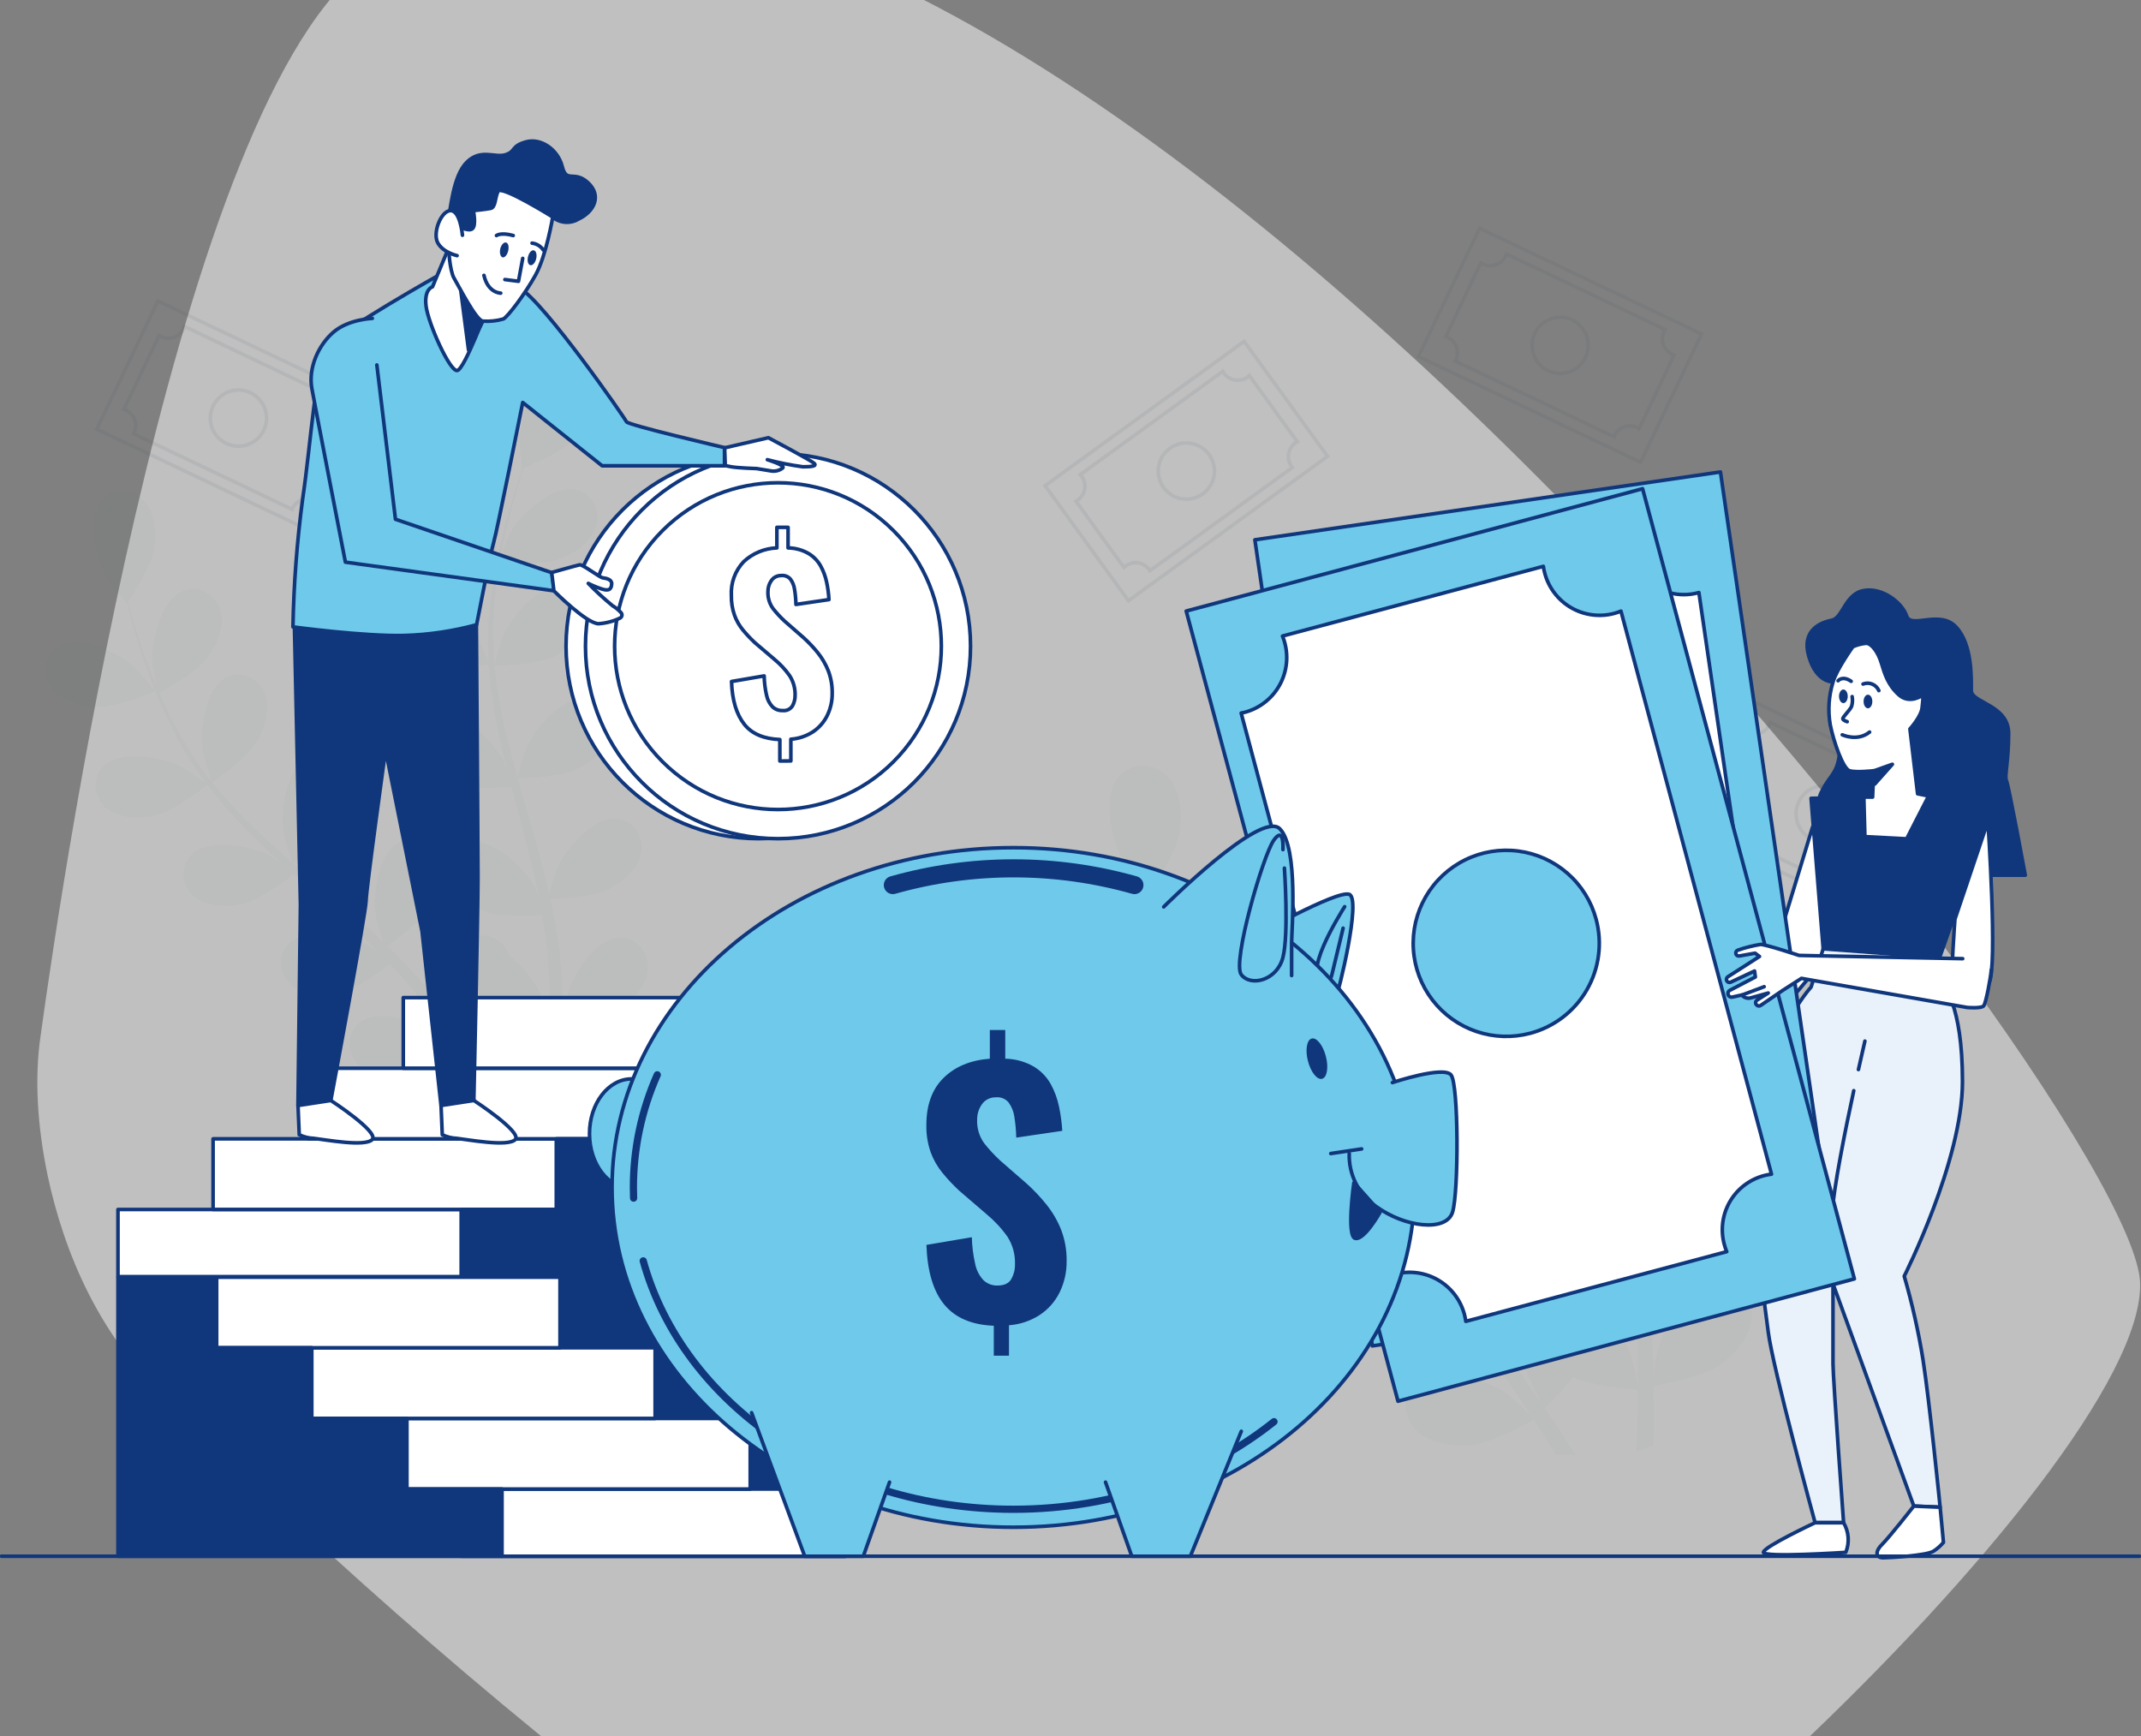 <svg width="592" height="480" viewBox="0 0 592 480" fill="none" xmlns="http://www.w3.org/2000/svg">
<rect x="0" y="0" width="592" height="480" fill="#808080" stroke="none"/>
<g clip-path="url(#clip0_745_23622)">
<path opacity="0.5" d="M13.204 325.166C10.251 311.139 9.557 297.975 11.179 286.73C17.786 238.791 50.717 18.562 104.822 -12.105C265.928 -110.188 590.168 303.119 591.751 354.709C593.333 406.299 413.93 573.899 347.88 585.167C275.439 597.527 105.361 446.605 49.477 389.728C27.193 370.927 17.45 344.995 13.204 325.166Z" fill="white"/>
<g opacity="0.3">
<path opacity="0.3" d="M409.115 63.118L392.231 98.578L453.62 127.806L470.503 92.347L409.115 63.118Z" stroke="#43566A" stroke-miterlimit="10"/>
<path opacity="0.3" d="M416.285 70.759C415.743 71.893 414.773 72.765 413.588 73.184C412.404 73.604 411.101 73.536 409.966 72.996C409.786 72.906 409.622 72.808 409.458 72.71L399.763 93.068C399.948 93.127 400.128 93.198 400.304 93.281C400.866 93.548 401.371 93.923 401.789 94.385C402.206 94.848 402.528 95.388 402.737 95.975C402.946 96.561 403.036 97.184 403.004 97.806C402.972 98.428 402.817 99.037 402.549 99.6C402.508 99.687 402.461 99.772 402.41 99.854L446.273 120.745C446.273 120.654 446.339 120.564 446.38 120.474C446.921 119.339 447.89 118.465 449.075 118.044C450.259 117.623 451.563 117.689 452.699 118.229C452.879 118.319 453.043 118.417 453.207 118.515L462.902 98.157C462.718 98.097 462.537 98.026 462.361 97.944C461.799 97.678 461.294 97.303 460.877 96.842C460.46 96.381 460.137 95.841 459.929 95.255C459.72 94.669 459.629 94.047 459.661 93.426C459.693 92.804 459.848 92.195 460.116 91.633C460.206 91.453 460.304 91.281 460.403 91.117L416.498 70.21C416.438 70.397 416.367 70.58 416.285 70.759V70.759ZM438.414 98.821C437.753 100.209 436.696 101.37 435.376 102.157C434.056 102.944 432.532 103.321 430.997 103.242C429.462 103.163 427.985 102.63 426.753 101.711C425.521 100.792 424.589 99.529 424.075 98.08C423.561 96.632 423.489 95.064 423.866 93.574C424.244 92.084 425.055 90.74 426.197 89.711C427.339 88.682 428.76 88.015 430.281 87.794C431.802 87.573 433.355 87.808 434.742 88.47C436.599 89.358 438.029 90.947 438.715 92.888C439.402 94.828 439.291 96.963 438.405 98.821H438.414Z" stroke="#43566A" stroke-miterlimit="10"/>
</g>
<g opacity="0.3">
<path opacity="0.3" d="M43.652 83.212L26.769 118.672L88.157 147.9L105.04 112.44L43.652 83.212Z" stroke="#43566A" stroke-miterlimit="10"/>
<path opacity="0.3" d="M50.815 90.839C50.272 91.972 49.303 92.845 48.118 93.264C46.933 93.683 45.631 93.616 44.496 93.076C44.319 92.993 44.15 92.898 43.988 92.789L34.268 113.147C34.448 113.213 34.636 113.279 34.817 113.361C35.95 113.903 36.822 114.873 37.242 116.057C37.661 117.242 37.594 118.545 37.054 119.679C37.013 119.767 36.966 119.852 36.915 119.933L80.778 140.824C80.809 140.731 80.848 140.641 80.893 140.554C81.16 139.992 81.535 139.488 81.997 139.072C82.459 138.655 82.998 138.334 83.584 138.126C84.17 137.918 84.792 137.828 85.413 137.861C86.034 137.893 86.642 138.048 87.204 138.316C87.381 138.397 87.551 138.493 87.712 138.603L97.407 118.245C97.223 118.182 97.042 118.108 96.866 118.024C96.304 117.758 95.799 117.383 95.382 116.922C94.965 116.46 94.642 115.921 94.434 115.335C94.225 114.748 94.134 114.127 94.166 113.505C94.198 112.884 94.353 112.275 94.621 111.713C94.711 111.533 94.809 111.361 94.908 111.197L51.003 90.257C50.954 90.455 50.891 90.649 50.815 90.839V90.839ZM72.943 118.942C72.283 120.33 71.226 121.49 69.905 122.277C68.585 123.064 67.061 123.442 65.526 123.363C63.992 123.283 62.515 122.751 61.282 121.832C60.05 120.913 59.118 119.65 58.605 118.201C58.091 116.752 58.018 115.184 58.396 113.694C58.774 112.204 59.585 110.86 60.727 109.831C61.868 108.803 63.29 108.136 64.811 107.915C66.332 107.694 67.884 107.929 69.271 108.591C70.193 109.029 71.018 109.644 71.702 110.402C72.385 111.159 72.912 112.044 73.253 113.005C73.594 113.966 73.742 114.986 73.689 116.004C73.636 117.023 73.382 118.021 72.943 118.942Z" stroke="#43566A" stroke-miterlimit="10"/>
</g>
<g opacity="0.3">
<path opacity="0.3" d="M482.121 192.664L465.238 228.124L526.627 257.352L543.51 221.892L482.121 192.664Z" stroke="#43566A" stroke-miterlimit="10"/>
<path opacity="0.3" d="M489.283 200.308C488.744 201.442 487.776 202.316 486.593 202.737C485.409 203.158 484.107 203.092 482.972 202.553C482.796 202.466 482.627 202.368 482.464 202.258L472.769 222.616C472.953 222.679 473.134 222.753 473.309 222.838C473.872 223.104 474.376 223.478 474.794 223.94C475.211 224.401 475.534 224.94 475.742 225.527C475.951 226.113 476.042 226.735 476.01 227.356C475.978 227.978 475.823 228.587 475.555 229.148C475.555 229.238 475.457 229.32 475.416 229.41L519.279 250.293C519.279 250.203 519.345 250.113 519.386 250.023C519.928 248.889 520.898 248.017 522.083 247.597C523.267 247.178 524.57 247.245 525.705 247.785C525.881 247.868 526.051 247.964 526.213 248.072L535.908 227.714C535.721 227.654 535.538 227.583 535.359 227.501C534.225 226.959 533.353 225.989 532.934 224.804C532.514 223.619 532.582 222.317 533.122 221.182C533.204 221.006 533.3 220.836 533.409 220.674L489.504 199.767C489.441 199.951 489.367 200.132 489.283 200.308V200.308ZM511.411 228.378C510.751 229.766 509.694 230.926 508.374 231.713C507.053 232.5 505.529 232.878 503.995 232.799C502.46 232.719 500.983 232.187 499.751 231.268C498.519 230.349 497.587 229.086 497.073 227.637C496.559 226.188 496.486 224.62 496.864 223.13C497.242 221.64 498.053 220.296 499.195 219.267C500.337 218.239 501.758 217.572 503.279 217.351C504.8 217.13 506.352 217.365 507.74 218.027C509.599 218.913 511.03 220.501 511.718 222.442C512.406 224.383 512.296 226.518 511.411 228.378V228.378Z" stroke="#43566A" stroke-miterlimit="10"/>
</g>
<g opacity="0.3">
<path opacity="0.3" d="M288.976 134.293L312.027 166.091L367.075 126.184L344.024 94.387L288.976 134.293Z" stroke="#43566A" stroke-miterlimit="10"/>
<path opacity="0.3" d="M299.078 131.679C299.445 132.181 299.708 132.752 299.853 133.356C299.999 133.961 300.024 134.589 299.926 135.203C299.829 135.818 299.611 136.407 299.285 136.937C298.96 137.467 298.533 137.928 298.029 138.292C297.869 138.407 297.702 138.511 297.529 138.604L310.765 156.864C310.904 156.725 311.055 156.599 311.216 156.487C311.719 156.121 312.289 155.857 312.894 155.712C313.499 155.566 314.126 155.542 314.741 155.639C315.355 155.736 315.944 155.954 316.474 156.28C317.005 156.605 317.465 157.032 317.83 157.536L317.994 157.782L357.333 129.269L357.145 129.039C356.41 128.021 356.109 126.754 356.307 125.514C356.506 124.275 357.187 123.164 358.202 122.426C358.362 122.311 358.529 122.207 358.702 122.114L345.458 103.854C345.319 103.993 345.168 104.119 345.007 104.231C344.504 104.597 343.934 104.861 343.329 105.006C342.724 105.152 342.097 105.176 341.482 105.079C340.868 104.982 340.279 104.764 339.749 104.438C339.219 104.113 338.758 103.686 338.393 103.182C338.276 103.024 338.172 102.857 338.082 102.682L298.709 131.236C298.843 131.374 298.966 131.522 299.078 131.679V131.679ZM334.32 125.679C335.223 126.923 335.737 128.407 335.796 129.943C335.856 131.479 335.458 132.998 334.654 134.308C333.85 135.618 332.675 136.66 331.279 137.303C329.882 137.945 328.327 138.158 326.809 137.916C325.291 137.674 323.879 136.987 322.751 135.943C321.624 134.898 320.832 133.542 320.475 132.047C320.118 130.552 320.213 128.984 320.748 127.543C321.282 126.102 322.232 124.851 323.477 123.95C325.144 122.745 327.221 122.251 329.252 122.575C331.283 122.899 333.102 124.016 334.312 125.679H334.32Z" stroke="#43566A" stroke-miterlimit="10"/>
</g>
<g opacity="0.15">
<path opacity="0.15" d="M26.988 195.506C32.184 195.678 42.913 191.121 42.929 191.121C42.946 191.121 37.774 184.958 37.397 184.606C33.045 180.582 22.259 175.369 16.473 178.631C12.31 180.975 11.613 186.36 14.261 190.105C16.908 193.851 22.563 195.359 26.988 195.506Z" fill="#43566A"/>
<path opacity="0.15" d="M43.216 225.388C48.076 224.232 56.624 217.577 57.304 217.044C61.088 221.941 65.195 226.579 69.598 230.928C72.155 233.477 74.802 235.968 77.499 238.427C76.097 237.485 74.843 236.657 74.655 236.558C69.393 233.829 57.616 231.641 52.903 236.321C49.502 239.681 50.248 245.057 53.797 247.975C57.346 250.893 63.189 250.852 67.492 249.819C71.794 248.786 79.269 243.262 81.203 241.763C82.252 242.697 83.277 243.639 84.326 244.566C89.341 249.024 94.365 253.458 99.168 257.949C100.856 259.531 102.446 261.154 104.086 262.768C102.848 261.949 101.799 261.244 101.627 261.129C96.357 258.4 84.58 256.212 79.867 260.883C76.466 264.252 77.22 269.628 80.761 272.546C84.301 275.463 90.153 275.48 94.48 274.414C98.652 273.414 105.528 268.382 107.839 266.62C109.478 268.325 111.052 270.03 112.527 271.759C113.511 272.956 114.543 274.046 115.453 275.299L118.24 278.955C119.879 281.34 121.674 283.79 123.255 286.151C124.362 287.79 125.394 289.372 126.435 290.961C124.796 289.372 121.444 286.315 121.141 286.093C116.355 282.594 105.044 278.652 99.668 282.553C95.8 285.372 95.726 290.798 98.791 294.215C101.856 297.633 107.634 298.477 112.052 298.116C116.912 297.715 125.984 292.683 127.156 292.043C128.869 294.682 130.517 297.264 132.025 299.723C133.385 301.927 134.656 304.025 135.844 306.042L139.712 304.501C138.36 302.321 136.918 300.034 135.352 297.625C133.623 294.936 131.721 292.109 129.738 289.216C132.162 286.908 134.45 284.462 136.59 281.889C141.114 284.044 150.793 284.831 152.047 284.921C152.047 288.068 151.973 291.125 151.875 294.01C151.817 296.002 151.735 297.911 151.653 299.747L155.751 298.108C155.751 296.797 155.8 295.469 155.809 294.084C155.809 290.888 155.809 287.478 155.768 283.971C157.022 283.749 167.283 281.897 171.339 279.135C174.987 276.635 178.945 272.423 179.166 267.743C179.388 263.063 175.888 258.99 171.118 259.252C164.488 259.621 158.202 269.817 156.694 275.554C156.612 275.89 156.054 279.651 155.743 282.061C155.743 280.627 155.702 279.233 155.645 277.758C155.571 274.849 155.407 271.939 155.235 268.808C155.104 267.3 154.964 265.776 154.833 264.243C154.702 262.711 154.424 261.113 154.227 259.531C153.694 255.876 152.973 252.155 152.17 248.508C154.719 248.426 163.783 248.024 167.791 246.098C171.798 244.172 176.331 240.615 177.257 236.018C178.183 231.42 175.347 226.871 170.585 226.412C163.972 225.765 156.218 234.895 153.866 240.345C153.719 240.681 152.465 244.779 151.817 247.041C151.317 244.82 150.826 242.615 150.244 240.386C148.605 233.969 146.67 227.519 144.81 221.085C144.236 219.11 143.687 217.143 143.171 215.168C144.081 215.168 154.858 214.905 159.349 212.709C163.34 210.791 167.889 207.226 168.807 202.636C169.725 198.047 166.906 193.49 162.144 193.023C155.53 192.384 147.777 201.505 145.425 206.956C145.244 207.365 143.449 213.258 143.064 214.782C141.843 210.439 140.671 206.103 139.688 201.776C138.328 195.942 137.348 190.026 136.754 184.065C137.18 184.065 148.432 183.852 153.03 181.606C157.022 179.688 161.57 176.123 162.496 171.534C163.422 166.944 160.587 162.387 155.825 161.92C149.219 161.281 141.466 170.403 139.106 175.853C138.917 176.279 136.991 182.623 136.729 183.803C136.729 183.45 136.622 183.098 136.598 182.754C136.159 176.785 136.249 170.79 136.868 164.838C137.18 161.56 137.688 158.396 138.196 155.347C140.294 155.528 149.9 156.224 154.26 154.692C158.439 153.216 163.349 150.184 164.775 145.676C166.201 141.169 163.881 136.374 159.202 135.391C152.702 134.022 143.99 142.242 141.048 147.397C140.892 147.676 139.581 150.676 138.655 152.921C138.917 151.544 139.163 150.127 139.475 148.823C140.507 143.906 141.761 139.472 142.9 135.546C143.564 133.325 144.203 131.326 144.835 129.465C146.982 128.564 155.604 124.818 158.71 121.507C161.816 118.196 164.701 113.311 163.906 108.697C163.111 104.083 158.825 100.854 154.219 102.141C147.818 103.919 143.876 115.254 143.638 121.155C143.638 121.671 144.22 129.719 144.335 129.67L144.466 129.613C143.826 131.399 143.171 133.309 142.491 135.423C141.261 139.325 139.909 143.742 138.77 148.66C137.476 153.935 136.493 159.283 135.827 164.674C135.031 170.704 134.776 176.793 135.065 182.868C135.061 182.942 135.061 183.016 135.065 183.09C134.377 181.262 132.279 176.238 132.074 175.877C129.189 170.69 120.6 162.371 114.043 163.666C109.355 164.6 107.011 169.501 108.356 173.886C109.7 178.271 114.609 181.467 118.772 182.983C123.46 184.696 134.262 183.86 135.123 183.803C135.581 189.979 136.455 196.118 137.737 202.177C138.458 205.718 139.302 209.25 140.196 212.791C139.548 211.234 138.966 209.849 138.86 209.668C135.975 204.48 127.386 196.17 120.829 197.465C116.133 198.391 113.797 203.292 115.142 207.685C116.486 212.078 121.395 215.258 125.55 216.774C129.705 218.29 138.999 217.79 141.433 217.594C141.786 218.954 142.13 220.306 142.491 221.691C144.212 228.174 145.966 234.641 147.482 241.033C148.023 243.287 148.473 245.525 148.924 247.762C148.351 246.385 147.851 245.229 147.76 245.057C144.876 239.878 136.286 231.559 129.73 232.854C125.034 233.788 122.698 238.689 124.042 243.074C125.386 247.459 130.295 250.647 134.451 252.171C138.606 253.696 146.998 253.228 149.899 253.04C150.293 255.351 150.719 257.654 150.973 259.908C151.129 261.457 151.391 262.924 151.465 264.489C151.539 266.055 151.67 267.555 151.768 269.063C151.858 271.98 151.965 274.988 151.981 277.832C151.981 279.815 151.981 281.7 151.981 283.569C151.473 281.323 150.342 276.939 150.252 276.586C148.258 271.76 145.058 267.527 140.958 264.293C140.763 263.744 140.513 263.217 140.212 262.719C137.86 258.777 132.656 257.22 128.82 260.08C123.493 264.039 123.903 276.013 125.788 281.627C125.894 281.954 127.517 285.413 128.582 287.577C127.763 286.396 126.984 285.249 126.124 284.044C124.485 281.659 122.706 279.324 120.838 276.807C119.898 275.616 118.944 274.42 117.977 273.218C117.051 271.997 115.912 270.833 114.879 269.62C112.421 266.866 109.782 264.194 107.077 261.563C109.167 260.088 116.502 254.753 118.78 250.909C121.059 247.065 122.878 241.623 121.108 237.288C119.338 232.952 114.478 230.731 110.249 232.952C104.381 236.058 102.946 247.95 103.987 253.786C104.045 254.155 105.266 258.261 105.971 260.498C104.331 258.933 102.692 257.359 100.988 255.818C96.07 251.393 90.915 247.057 85.809 242.705C84.244 241.377 82.695 240.033 81.146 238.689C81.9 238.173 90.751 232.026 93.308 227.748C95.57 223.937 97.406 218.462 95.636 214.119C93.865 209.775 89.005 207.562 84.776 209.783C78.908 212.889 77.474 224.781 78.507 230.625C78.589 231.059 80.343 236.968 80.867 238.452C77.45 235.501 74.081 232.526 70.868 229.436C66.519 225.333 62.44 220.953 58.657 216.323C59.009 216.086 68.278 209.709 70.893 205.325C73.163 201.522 74.991 196.039 73.229 191.695C71.467 187.351 66.59 185.139 62.361 187.368C56.55 190.564 55.133 202.456 56.173 208.275C56.255 208.734 58.149 215.086 58.567 216.217C58.353 215.946 58.099 215.684 57.886 215.397C54.22 210.635 50.986 205.556 48.224 200.219C46.658 197.293 45.331 194.408 44.126 191.572C45.978 190.564 54.379 185.835 57.165 182.164C59.837 178.631 62.255 173.386 60.976 168.878C59.698 164.371 55.108 161.609 50.658 163.371C44.486 165.83 41.757 177.484 42.142 183.401C42.142 183.721 42.741 186.966 43.191 189.327C42.659 188.04 42.077 186.72 41.593 185.475C39.741 180.803 38.315 176.418 37.118 172.517C36.447 170.296 35.889 168.272 35.381 166.379C36.676 164.436 41.806 156.544 42.569 152.085C43.331 147.627 43.044 141.947 39.831 138.538C36.619 135.128 31.267 134.792 28.136 138.407C23.784 143.422 26.735 155.028 29.775 160.101C30.046 160.543 34.979 166.92 35.053 166.821C35.081 166.785 35.105 166.746 35.127 166.706C35.578 168.542 36.086 170.501 36.684 172.64C37.815 176.566 39.143 181 40.88 185.753C42.717 190.866 44.849 195.869 47.265 200.735C49.949 206.194 53.111 211.405 56.714 216.307L56.854 216.479C55.28 215.34 50.764 212.307 50.387 212.111C45.126 209.381 33.349 207.193 28.628 211.865C25.227 215.233 25.98 220.61 29.521 223.527C33.062 226.445 38.905 226.412 43.216 225.388Z" fill="#43566A"/>
<path opacity="0.15" d="M137.475 154.273C137.59 154.273 136.573 146.291 136.459 145.791C135.041 140.054 128.927 129.735 122.305 129.268C117.527 128.924 113.978 133.03 114.109 137.62C114.24 142.209 118.141 146.578 121.747 149.143C126.001 152.151 137.467 154.273 137.475 154.273Z" fill="#43566A"/>
</g>
<g opacity="0.15">
<path opacity="0.15" d="M308.11 280.765C314.126 280.962 326.551 275.692 326.559 275.684C326.69 275.627 320.601 268.546 320.158 268.144C315.118 263.489 302.636 257.449 295.94 261.227C291.112 263.948 290.309 270.177 293.366 274.52C296.423 278.864 302.98 280.593 308.11 280.765Z" fill="#43566A"/>
<path opacity="0.15" d="M429.727 401.439C429.899 401.701 430.046 401.955 430.21 402.217H435.644C434.972 401.168 434.292 400.103 433.579 399.005C431.579 395.898 429.374 392.612 427.071 389.26C429.883 386.591 432.535 383.759 435.013 380.777C440.25 383.285 451.462 384.187 452.912 384.293C452.912 387.94 452.822 391.481 452.707 394.825C452.642 397.128 452.552 399.332 452.453 401.463L457.191 399.57C457.191 398.054 457.248 396.521 457.264 394.915C457.305 391.219 457.264 387.26 457.215 383.203C458.666 382.949 470.549 380.802 475.246 377.606C479.475 374.704 484.064 369.836 484.31 364.411C484.556 359.108 480.524 354.281 474.992 354.576C467.312 355.002 460.043 366.804 458.297 373.426C458.199 373.819 457.551 378.188 457.199 380.958C457.199 379.319 457.141 377.679 457.084 375.983C456.994 372.606 456.797 369.238 456.609 365.615C456.45 363.872 456.294 362.11 456.141 360.329C456.019 358.559 455.666 356.698 455.445 354.871C454.822 350.634 453.986 346.38 453.052 342.102C456.01 342.02 466.501 341.553 471.148 339.315C475.795 337.078 481.032 332.972 482.097 327.645C483.163 322.317 479.893 317.056 474.377 316.523C466.722 315.777 457.748 326.358 455.019 332.644C454.847 333.037 453.38 337.783 452.65 340.397C452.068 337.832 451.503 335.275 450.831 332.701C448.888 325.268 446.733 317.802 444.528 310.344C443.873 308.065 443.241 305.778 442.594 303.492C443.651 303.492 456.133 303.197 461.329 300.689C465.952 298.468 471.213 294.345 472.287 289.018C473.361 283.691 470.074 278.438 464.567 277.897C456.912 277.151 447.938 287.732 445.2 294.018C444.995 294.493 442.922 301.32 442.479 303.082C441.07 298.05 439.709 293.026 438.57 288.018C436.997 281.269 435.861 274.425 435.169 267.529C435.66 267.529 448.692 267.283 454.019 264.718C458.633 262.497 463.903 258.375 464.976 253.056C466.05 247.737 462.764 242.467 457.248 241.926C449.601 241.18 440.619 251.761 437.89 258.047C437.677 258.547 435.431 265.89 435.136 267.25C435.136 266.849 435.013 266.431 434.988 266.038C434.488 259.099 434.609 252.129 435.349 245.212C435.71 241.385 436.267 237.746 436.89 234.222C439.348 234.427 450.437 235.238 455.486 233.46C460.321 231.755 466.009 228.239 467.656 223.067C469.304 217.896 466.624 212.298 461.206 211.159C453.683 209.577 443.594 219.101 440.193 225.092C440.004 225.42 438.488 228.919 437.422 231.493C437.726 229.903 438.013 228.255 438.332 226.747C439.529 221.01 440.971 215.913 442.291 211.38C443.061 208.799 443.807 206.463 444.528 204.332C446.987 203.291 457.01 198.956 460.6 195.12C464.19 191.285 467.534 185.638 466.616 180.286C465.698 174.934 460.739 171.205 455.404 172.697C448.028 174.762 443.43 187.851 443.11 194.71C443.11 195.309 443.782 204.619 443.93 204.545L444.086 204.48C443.34 206.545 442.578 208.766 441.791 211.208C440.373 215.724 438.808 220.846 437.488 226.526C435.987 232.639 434.849 238.834 434.079 245.081C433.179 252.069 432.905 259.124 433.259 266.16C433.259 266.242 433.259 266.333 433.259 266.415C432.44 264.308 430.038 258.489 429.8 258.063C426.457 252.064 416.482 242.434 408.942 243.934C403.509 245.007 400.796 250.679 402.386 255.768C403.976 260.858 409.623 264.538 414.442 266.292C419.875 268.275 432.382 267.316 433.374 267.234C433.907 274.397 434.921 281.516 436.406 288.543C437.226 292.641 438.217 296.739 439.242 300.836C438.496 299.042 437.816 297.435 437.693 297.222C434.357 291.223 424.375 281.593 416.835 283.093C411.401 284.166 408.697 289.846 410.278 294.927C411.86 300.009 417.515 303.697 422.334 305.451C427.153 307.205 437.906 306.631 440.717 306.434C441.127 308 441.537 309.573 441.938 311.13C443.938 318.646 445.962 326.128 447.724 333.537C448.347 336.144 448.864 338.733 449.364 341.323C448.7 339.725 448.126 338.389 448.02 338.192C444.684 332.193 434.702 322.563 427.161 324.063C421.728 325.145 419.023 330.816 420.605 335.898C422.187 340.979 427.842 344.667 432.653 346.421C437.324 348.126 447.184 347.659 450.536 347.437C450.995 350.109 451.462 352.781 451.79 355.387C451.97 357.174 452.265 358.878 452.347 360.681C452.429 362.485 452.585 364.238 452.707 365.984C452.806 369.361 452.929 372.844 452.945 376.139C452.945 378.433 452.945 380.622 452.945 382.818C452.355 380.22 451.093 375.147 450.937 374.729C448.61 369.131 444.882 364.225 440.111 360.485C439.894 359.852 439.62 359.24 439.291 358.657C436.57 354.1 430.546 352.297 426.096 355.608C419.925 360.19 420.359 374.057 422.588 380.556C422.719 380.933 424.596 384.941 425.826 387.449C424.875 386.08 423.973 384.744 422.982 383.351C421.047 380.581 419.023 377.884 416.868 374.967C415.778 373.59 414.671 372.213 413.589 370.811C412.508 369.41 411.196 368.049 410 366.648C407.148 363.46 404.099 360.362 400.984 357.313C403.402 355.608 411.893 349.437 414.532 345.02C417.171 340.602 419.277 334.267 417.236 329.243C415.196 324.219 409.549 321.629 404.656 324.219C397.862 327.825 396.206 341.586 397.403 348.347C397.477 348.773 398.878 353.527 399.706 356.125C397.804 354.305 395.919 352.486 393.969 350.707C388.232 345.577 382.298 340.561 376.389 335.537C374.578 333.996 372.791 332.439 370.996 330.89C371.857 330.292 382.118 323.17 385.068 318.211C387.699 313.81 389.814 307.467 387.773 302.443C385.732 297.419 380.094 294.829 375.193 297.419C368.398 301.017 366.743 314.786 367.939 321.547C368.03 322.055 370.062 328.923 370.669 330.611C366.718 327.194 362.809 323.752 359.096 320.203C354.026 315.444 349.27 310.36 344.86 304.984C345.262 304.705 356.006 297.321 359.031 292.247C361.653 287.838 363.776 281.495 361.727 276.471C359.678 271.447 354.056 268.849 349.138 271.439C342.344 275.036 340.68 288.805 341.885 295.567C341.975 296.099 344.164 303.459 344.664 304.762C344.41 304.443 344.114 304.148 343.844 303.836C339.603 298.32 335.862 292.436 332.665 286.256C330.854 282.872 329.313 279.528 327.887 276.249C330.026 275.077 339.754 269.619 342.975 265.349C346.073 261.251 348.876 255.186 347.393 249.966C345.909 244.745 340.599 241.557 335.443 243.598C328.297 246.425 325.133 259.932 325.609 266.783C325.609 267.152 326.297 270.881 326.83 273.643C326.207 272.152 325.535 270.627 324.969 269.185C322.83 263.784 321.199 258.694 319.798 254.187C319.019 251.613 318.364 249.269 317.773 247.073C319.281 244.827 325.215 235.705 326.1 230.526C326.985 225.346 326.649 218.789 322.929 214.839C319.208 210.889 313.02 210.503 309.389 214.691C304.349 220.494 307.75 233.935 311.323 239.811C311.627 240.319 317.347 247.704 317.429 247.589L317.519 247.458C318.036 249.581 318.626 251.851 319.314 254.326C320.626 258.874 322.15 264.005 324.183 269.48C326.3 275.402 328.763 281.196 331.559 286.83C334.659 293.155 338.321 299.19 342.5 304.861L342.656 305.057C340.828 303.738 335.599 300.222 335.165 300.001C329.075 296.837 315.438 294.313 309.971 299.722C306.037 303.623 306.906 309.844 311.012 313.22C315.118 316.597 321.888 316.548 326.871 315.351C332.501 314.015 342.402 306.336 343.18 305.697C347.575 311.364 352.342 316.733 357.449 321.768C360.408 324.727 363.481 327.604 366.595 330.456C364.956 329.366 363.522 328.399 363.317 328.292C357.219 325.129 343.582 322.596 338.123 328.013C334.181 331.906 335.058 338.135 339.156 341.512C343.254 344.888 350.032 344.831 355.023 343.643C360.014 342.454 368.652 336.037 370.898 334.316C372.103 335.398 373.299 336.488 374.512 337.594C380.323 342.757 386.142 347.888 391.723 353.092C393.682 354.92 395.542 356.797 397.411 358.665C395.977 357.698 394.764 356.903 394.559 356.797C388.47 353.633 374.832 351.109 369.365 356.518C365.431 360.419 366.3 366.64 370.406 370.025C374.512 373.409 381.282 373.344 386.265 372.155C391.1 371 399.058 365.165 401.738 363.14C403.599 365.115 405.459 367.091 407.172 369.082C408.303 370.475 409.5 371.729 410.557 373.18L413.778 377.409C415.728 380.171 417.753 383.007 419.589 385.744C420.875 387.645 422.047 389.473 423.277 391.317C421.343 389.473 417.499 385.932 417.138 385.67C411.598 381.621 398.501 377.065 392.281 381.572C387.798 384.851 387.716 391.112 391.256 395.079C394.797 399.046 401.501 399.996 406.615 399.586C412.245 399.119 422.793 393.3 424.104 392.563C426.071 395.595 427.981 398.587 429.727 401.439Z" fill="#43566A"/>
<path opacity="0.15" d="M436.012 233.025C436.151 233.025 434.971 223.78 434.832 223.19C433.193 216.519 426.112 204.594 418.44 204.045C412.917 203.652 408.81 208.414 408.966 213.724C409.122 219.035 413.63 224.092 417.818 227.059C422.751 230.567 436.012 233.017 436.012 233.025Z" fill="#43566A"/>
</g>
<path d="M127.575 334.414H32.619V352.993H127.575V334.414Z" fill="white" stroke="#10377C" stroke-linecap="round" stroke-linejoin="round"/>
<path d="M153.873 314.883H58.918V334.405H153.873V314.883Z" fill="white" stroke="#10377C" stroke-linecap="round" stroke-linejoin="round"/>
<path d="M180.165 295.361H85.21V314.883H180.165V295.361Z" fill="white" stroke="#10377C" stroke-linecap="round" stroke-linejoin="round"/>
<path d="M206.464 275.831H111.509V295.353H206.464V275.831Z" fill="white" stroke="#10377C" stroke-linecap="round" stroke-linejoin="round"/>
<path d="M233.739 430.279V275.831H206.464V295.361H180.172V314.883H153.872V334.413H127.58V430.279H233.739Z" fill="#10377C" stroke="#10377C" stroke-linecap="round" stroke-linejoin="round"/>
<path d="M233.731 411.707H138.775V430.287H233.731V411.707Z" fill="white" stroke="#10377C" stroke-linecap="round" stroke-linejoin="round"/>
<path d="M112.486 411.707H207.441V392.185H112.486V411.707Z" fill="white" stroke="#10377C" stroke-linecap="round" stroke-linejoin="round"/>
<path d="M86.194 392.185H181.149V372.655H86.194V392.185Z" fill="white" stroke="#10377C" stroke-linecap="round" stroke-linejoin="round"/>
<path d="M59.892 372.653H154.848V353.131H59.892V372.653Z" fill="white" stroke="#10377C" stroke-linecap="round" stroke-linejoin="round"/>
<path d="M32.619 430.284V353.13H59.894V372.652H86.186V392.182H112.486V411.705H138.778V430.284H32.619Z" fill="#10377C" stroke="#10377C" stroke-linecap="round" stroke-linejoin="round"/>
<path d="M501.21 228.601L490.618 263.346L467.098 245.27C466.744 243.015 466.275 240.78 465.691 238.574C465.227 237.477 462.413 234.213 461.794 232.947C461.175 231.681 460.233 232.793 460.233 233.721C460.233 234.649 462.413 237.772 462.413 237.772L461.33 238.87L452.609 234.72C452.506 234.672 452.395 234.646 452.283 234.642C452.17 234.637 452.057 234.655 451.951 234.694C451.846 234.734 451.748 234.793 451.666 234.87C451.583 234.947 451.516 235.039 451.469 235.142C451.393 235.316 451.378 235.511 451.427 235.695C451.475 235.878 451.584 236.04 451.737 236.155L456.491 239.798L455.872 241.05L447.938 237.758C447.839 237.718 447.732 237.699 447.625 237.701C447.518 237.704 447.412 237.728 447.315 237.773C447.217 237.818 447.13 237.882 447.058 237.962C446.987 238.041 446.932 238.135 446.897 238.236C446.843 238.408 446.849 238.593 446.912 238.762C446.976 238.93 447.095 239.072 447.249 239.165L454.494 243.385L449.767 244.299C449.655 244.321 449.55 244.367 449.457 244.433C449.364 244.499 449.287 244.585 449.229 244.683C449.172 244.782 449.137 244.891 449.125 245.004C449.113 245.118 449.126 245.232 449.162 245.34C449.216 245.498 449.318 245.635 449.455 245.731C449.591 245.828 449.755 245.878 449.922 245.875H454.789L450.569 247.436C450.569 247.436 451.104 248.66 451.976 248.618L456.969 248.365L464.284 248.843C464.284 248.843 488.114 273.812 488.902 274.572C489.689 275.331 494.36 277.033 495.288 276.105C496.216 275.177 506.654 262.544 506.654 262.544L505.107 229.838C505.107 229.838 503.559 226.73 501.21 228.601Z" fill="white" stroke="#10377C" stroke-linecap="round" stroke-linejoin="round"/>
<path d="M506.837 188.53C506.837 188.53 502.279 188.84 500.155 181.497C498.031 174.154 503.503 172.086 506.528 171.481C509.552 170.876 510.185 164.194 515.348 163.28C520.51 162.365 525.968 166.628 527.192 170.313C528.416 173.999 536.294 168.485 540.851 173.352C545.409 178.219 545.071 187.616 545.071 190.964C545.071 194.312 555.397 194.902 555.397 202.808C555.397 210.714 554.187 214.653 554.792 215.862C555.397 217.072 559.997 241.985 559.997 241.985H503.208C503.208 241.985 501.379 223.796 503.517 219.238C505.656 214.681 507.456 214.385 508.371 210.137C509.285 205.889 508.37 199.207 507.766 196.168C507.325 193.64 507.015 191.09 506.837 188.53Z" fill="#10377C" stroke="#10377C" stroke-linecap="round" stroke-linejoin="round"/>
<path d="M517.782 220.434L500.775 220.729L504.123 262.339L536.309 264.773L551.501 221.643L533.27 220.124L517.782 220.434Z" fill="#10377C" stroke="#10377C" stroke-linecap="round" stroke-linejoin="round"/>
<path d="M512.324 178.823C512.324 178.823 507.766 185.196 506.852 188.544C505.65 192.392 505.385 196.472 506.078 200.444C506.993 205.002 509.581 212.542 511.41 213.105C513.238 213.667 518.092 213.105 518.092 213.105L517.782 220.391H515.363L515.658 231.322L527.207 231.926L533.27 220.082L530.231 219.477L528.107 201.556C528.107 201.556 531.146 198.222 531.455 195.788C531.619 194.58 531.717 193.364 531.751 192.145C531.751 192.145 528.107 194.874 525.069 192.145C522.03 189.416 521.13 186.377 520.216 183.339C519.301 180.3 517.487 177.867 515.996 177.867C514.728 177.984 513.488 178.307 512.324 178.823Z" fill="white" stroke="#10377C" stroke-linecap="round" stroke-linejoin="round"/>
<path d="M518.091 213.147L523.253 211.318L518.386 216.79L518.091 213.147Z" fill="#10377C" stroke="#10377C" stroke-linecap="round" stroke-linejoin="round"/>
<path d="M504.122 262.34L500.774 272.932C500.774 272.932 488.634 285.987 486.201 310.28C483.767 334.574 487.72 358.573 488.93 368.293C490.139 378.013 501.871 420.974 501.871 420.974H509.763C509.763 420.974 506.837 381.08 506.837 377.141V354.971L529.175 416.416L536.462 416.726C536.462 416.726 533.55 387.733 531.722 375.931C530.46 368.139 528.726 360.43 526.531 352.847C526.531 352.847 542.638 320.957 542.638 299.083C542.638 277.209 537.166 272.356 537.166 272.356L536.251 264.759L504.122 262.34Z" fill="#E9F2FB" stroke="#10377C" stroke-linecap="round" stroke-linejoin="round"/>
<path d="M513.869 295.722C514.924 290.981 515.656 287.858 515.656 287.858" stroke="#10377C" stroke-linecap="round" stroke-linejoin="round"/>
<path d="M506.836 354.981C506.836 354.981 505.626 348.904 506.526 335.85C507.075 328.141 510.142 312.837 512.575 301.569" stroke="#10377C" stroke-linecap="round" stroke-linejoin="round"/>
<path d="M501.871 421.03C501.871 421.03 487.593 427.712 487.593 429.217C487.593 430.722 510.367 429.217 510.367 429.217C510.903 427.898 511.127 426.473 511.022 425.053C510.917 423.633 510.486 422.256 509.762 421.03H501.871Z" fill="white" stroke="#10377C" stroke-linecap="round" stroke-linejoin="round"/>
<path d="M529.176 416.431C529.176 416.431 522.494 424.941 520.37 427.065C518.245 429.189 518.85 430.709 520.679 430.709C522.508 430.709 532.819 430.104 534.648 428.88C535.675 428.217 536.596 427.401 537.377 426.46L536.462 416.74L529.176 416.431Z" fill="white" stroke="#10377C" stroke-linecap="round" stroke-linejoin="round"/>
<path d="M549.671 227.115C549.671 227.115 552.4 267.502 549.98 271.75C547.561 275.998 540.556 273.579 539.951 271.75C539.346 269.921 540.555 254.138 540.555 254.138L549.671 227.115Z" fill="white" stroke="#10377C" stroke-linecap="round" stroke-linejoin="round"/>
<path d="M475.712 130.496L346.979 149.253L379.454 372.127L508.186 353.37L475.712 130.496Z" fill="#6FC9EB" stroke="#10377C" stroke-linecap="round" stroke-linejoin="round"/>
<path d="M467.857 164.244C463.739 164.843 459.55 163.782 456.214 161.295C452.877 158.807 450.664 155.097 450.062 150.978C449.97 150.335 449.918 149.687 449.908 149.037L376.013 159.798C376.193 160.421 376.329 161.056 376.421 161.697C376.72 163.737 376.614 165.816 376.109 167.814C375.604 169.813 374.709 171.692 373.477 173.345C372.245 174.997 370.7 176.391 368.929 177.446C367.158 178.501 365.196 179.196 363.156 179.492L362.186 179.591L385.382 338.83C385.706 338.759 386.015 338.689 386.339 338.647C388.379 338.346 390.459 338.451 392.459 338.955C394.46 339.459 396.341 340.353 397.995 341.585C399.649 342.817 401.044 344.364 402.1 346.136C403.156 347.908 403.851 349.871 404.148 351.912C404.229 352.556 404.276 353.204 404.288 353.853L478.211 343.078C478.032 342.454 477.891 341.82 477.789 341.179C477.193 337.059 478.257 332.871 480.747 329.534C483.237 326.198 486.949 323.986 491.068 323.384C491.712 323.302 492.36 323.255 493.009 323.243L469.756 163.836C469.132 164.008 468.498 164.144 467.857 164.244ZM431.283 276.78C426.248 277.514 421.108 276.738 416.513 274.551C411.919 272.364 408.076 268.864 405.471 264.493C402.866 260.122 401.615 255.077 401.877 249.995C402.139 244.913 403.902 240.023 406.943 235.944C409.985 231.864 414.167 228.778 418.962 227.075C423.757 225.372 428.95 225.13 433.883 226.378C438.816 227.626 443.268 230.309 446.676 234.087C450.084 237.866 452.296 242.57 453.031 247.605C453.525 250.952 453.354 254.363 452.528 257.644C451.702 260.925 450.237 264.01 448.216 266.724C446.196 269.438 443.661 271.727 440.755 273.459C437.85 275.192 434.631 276.335 431.283 276.822V276.78Z" fill="white" stroke="#10377C" stroke-linecap="round" stroke-linejoin="round"/>
<path d="M454.186 135.131L327.997 168.955L386.556 387.426L512.745 353.602L454.186 135.131Z" fill="#6FC9EB" stroke="#10377C" stroke-width="1.004" stroke-linecap="round" stroke-linejoin="round"/>
<path d="M446.35 169.603C444.359 170.137 442.282 170.273 440.238 170.003C438.194 169.733 436.223 169.063 434.439 168.031C432.654 166.998 431.09 165.625 429.837 163.988C428.584 162.351 427.666 160.483 427.135 158.49C426.961 157.868 426.834 157.233 426.755 156.591L354.619 175.863C355.464 177.926 355.859 180.146 355.779 182.374C355.698 184.602 355.144 186.787 354.152 188.784C353.16 190.781 351.754 192.543 350.028 193.953C348.301 195.364 346.294 196.39 344.139 196.964C343.816 197.048 343.506 197.104 343.183 197.161L384.779 352.63C385.088 352.517 385.384 352.405 385.707 352.32C389.729 351.246 394.013 351.814 397.616 353.898C401.22 355.982 403.848 359.412 404.923 363.433C405.085 364.063 405.211 364.702 405.303 365.346L477.453 346.074C477.202 345.475 476.99 344.859 476.82 344.232C476.21 342.082 476.073 339.827 476.418 337.62C476.763 335.413 477.582 333.307 478.819 331.446C480.055 329.585 481.679 328.015 483.581 326.842C485.482 325.668 487.614 324.921 489.832 324.65L448.207 168.97C447.601 169.217 446.981 169.429 446.35 169.603ZM423.14 285.685C418.224 287.001 413.028 286.829 408.209 285.192C403.391 283.555 399.166 280.525 396.069 276.487C392.972 272.449 391.143 267.582 390.812 262.504C390.481 257.426 391.664 252.363 394.21 247.957C396.757 243.551 400.553 239.999 405.118 237.75C409.684 235.502 414.813 234.657 419.858 235.324C424.904 235.992 429.638 238.14 433.462 241.498C437.286 244.855 440.029 249.272 441.342 254.188C443.104 260.777 442.178 267.795 438.767 273.701C435.357 279.607 429.741 283.917 423.154 285.685H423.14Z" fill="white" stroke="#10377C" stroke-linecap="round" stroke-linejoin="round"/>
<path d="M542.695 265.068L497.441 264.167C497.441 264.167 488.326 261.129 486.807 261.129C484.667 261.467 482.562 262 480.519 262.718C480.326 262.783 480.164 262.916 480.062 263.092C479.961 263.269 479.928 263.476 479.97 263.675C479.99 263.78 480.031 263.881 480.09 263.97C480.149 264.06 480.225 264.137 480.314 264.197C480.403 264.257 480.503 264.299 480.608 264.321C480.713 264.342 480.821 264.343 480.927 264.322L485.287 263.548L486.511 264.463L477.747 270.09C477.569 270.205 477.441 270.384 477.389 270.59C477.337 270.796 477.364 271.014 477.466 271.201C477.568 271.39 477.738 271.533 477.942 271.601C478.146 271.669 478.368 271.657 478.563 271.567L485.147 268.472L485.372 270.132L478.338 273.803C478.113 273.918 477.939 274.114 477.851 274.351C477.762 274.587 477.765 274.849 477.86 275.083C477.951 275.307 478.118 275.49 478.332 275.601C478.546 275.712 478.793 275.743 479.027 275.688L481.616 275.112C481.911 275.477 482.307 275.747 482.756 275.887C483.204 276.027 483.683 276.031 484.134 275.899L488.931 274.563L485.878 276.504C485.755 276.571 485.651 276.668 485.575 276.786C485.499 276.903 485.453 277.038 485.442 277.177C485.431 277.317 485.455 277.457 485.511 277.585C485.568 277.713 485.655 277.825 485.766 277.911C485.906 278.047 486.09 278.129 486.285 278.145C486.48 278.16 486.674 278.107 486.835 277.995L492.912 273.846L498.116 270.512L543.947 278.558C543.947 278.558 547.829 278.896 548.491 278.122C549.152 277.348 550.488 270.033 550.601 268.148" fill="white"/>
<path d="M542.695 265.068L497.441 264.167C497.441 264.167 488.326 261.129 486.807 261.129C484.667 261.467 482.562 262 480.519 262.718C480.326 262.783 480.164 262.916 480.062 263.092C479.961 263.269 479.928 263.476 479.97 263.675V263.675C479.99 263.78 480.031 263.881 480.09 263.97C480.149 264.06 480.225 264.137 480.314 264.197C480.403 264.257 480.503 264.299 480.608 264.321C480.713 264.342 480.821 264.343 480.927 264.322L485.287 263.548L486.511 264.463L477.747 270.09C477.569 270.205 477.441 270.384 477.389 270.59C477.337 270.796 477.364 271.014 477.466 271.201V271.201C477.568 271.39 477.738 271.533 477.942 271.601C478.146 271.669 478.368 271.657 478.563 271.567L485.147 268.472L485.372 270.132L478.338 273.803C478.113 273.918 477.939 274.114 477.851 274.351C477.762 274.587 477.765 274.849 477.86 275.083C477.951 275.307 478.118 275.49 478.332 275.601C478.546 275.712 478.793 275.743 479.027 275.688L481.616 275.112C481.911 275.477 482.307 275.747 482.756 275.887C483.204 276.027 483.683 276.031 484.134 275.899L488.931 274.563L485.878 276.504C485.755 276.571 485.651 276.668 485.575 276.786C485.499 276.903 485.453 277.038 485.442 277.177C485.431 277.317 485.455 277.457 485.511 277.585C485.568 277.713 485.655 277.825 485.766 277.911V277.911C485.906 278.047 486.09 278.129 486.285 278.145C486.48 278.16 486.674 278.107 486.835 277.995L492.912 273.846L498.116 270.512L543.947 278.558C543.947 278.558 547.829 278.896 548.491 278.122C549.152 277.348 550.488 270.033 550.601 268.148" stroke="#10377C" stroke-linecap="round" stroke-linejoin="round"/>
<path d="M481.601 275.142L487.804 272.821" stroke="#10377C" stroke-linecap="round" stroke-linejoin="round"/>
<path d="M510.917 192.524C510.917 193.565 510.368 194.409 509.707 194.409C509.046 194.409 508.497 193.565 508.497 192.524C508.497 191.483 509.046 190.639 509.707 190.639C510.368 190.639 510.917 191.483 510.917 192.524Z" fill="#10377C"/>
<path d="M517.712 193.959C517.712 195 517.163 195.844 516.502 195.844C515.841 195.844 515.292 195 515.292 193.959C515.292 192.918 515.827 192.074 516.502 192.074C517.177 192.074 517.712 192.918 517.712 193.959Z" fill="#10377C"/>
<path d="M508.243 188.219C508.243 188.219 509.439 186.714 511.858 188.374" stroke="#10377C" stroke-linecap="round" stroke-linejoin="round"/>
<path d="M515.138 189.133C515.96 188.809 516.876 188.817 517.692 189.155C518.509 189.494 519.162 190.137 519.512 190.948" stroke="#10377C" stroke-linecap="round" stroke-linejoin="round"/>
<path d="M512.126 192.608C512.289 193.512 512.236 194.443 511.972 195.323C511.521 196.378 509.397 198.333 509.552 198.783C509.707 199.234 510.762 199.543 510.762 199.543" stroke="#10377C" stroke-linecap="round" stroke-linejoin="round"/>
<path d="M509.398 203.173C509.398 203.173 513.619 205.129 516.952 202.414" stroke="#10377C" stroke-linecap="round" stroke-linejoin="round"/>
<path d="M209.747 231.886C239.148 231.886 262.982 208.052 262.982 178.651C262.982 149.251 239.148 125.417 209.747 125.417C180.346 125.417 156.512 149.251 156.512 178.651C156.512 208.052 180.346 231.886 209.747 231.886Z" fill="white" stroke="#10377C" stroke-linecap="round" stroke-linejoin="round"/>
<path d="M215.12 231.886C244.521 231.886 268.355 208.052 268.355 178.651C268.355 149.251 244.521 125.417 215.12 125.417C185.719 125.417 161.885 149.251 161.885 178.651C161.885 208.052 185.719 231.886 215.12 231.886Z" fill="white" stroke="#10377C" stroke-linecap="round" stroke-linejoin="round"/>
<path d="M247.058 210.596C264.699 192.956 264.699 164.355 247.058 146.715C229.418 129.074 200.817 129.074 183.177 146.715C165.537 164.355 165.537 192.956 183.177 210.596C200.817 228.236 229.418 228.236 247.058 210.596Z" fill="white" stroke="#10377C" stroke-linecap="round" stroke-linejoin="round"/>
<path d="M215.634 210.413V204.48C211.247 204.295 207.91 202.936 205.793 200.248C203.677 197.56 202.441 193.667 202.271 188.43L211.293 186.885C211.332 188.679 211.554 190.465 211.957 192.214C212.192 193.413 212.76 194.521 213.595 195.412C213.968 195.769 214.409 196.046 214.893 196.227C215.376 196.407 215.891 196.488 216.406 196.463C216.93 196.525 217.461 196.439 217.939 196.215C218.417 195.991 218.822 195.638 219.11 195.196C219.615 194.296 219.871 193.277 219.851 192.245C219.908 190.307 219.368 188.399 218.307 186.777C217.133 185.123 215.746 183.632 214.182 182.343L208.744 177.708C207.561 176.608 206.451 175.432 205.423 174.186C204.418 172.964 203.629 171.58 203.09 170.092C202.48 168.351 202.187 166.515 202.225 164.67C202.124 162.957 202.375 161.241 202.962 159.628C203.549 158.016 204.46 156.54 205.639 155.293C208.143 152.967 211.4 151.619 214.815 151.493V145.808H217.905V151.493C219.891 151.517 221.837 152.048 223.559 153.037C224.96 153.871 226.116 155.059 226.911 156.482C227.695 157.903 228.257 159.434 228.58 161.024C228.913 162.592 229.124 164.182 229.213 165.782L220.083 167.126C220.055 165.723 219.926 164.324 219.697 162.94C219.556 161.91 219.157 160.932 218.538 160.097C218.222 159.744 217.826 159.472 217.382 159.305C216.938 159.138 216.46 159.081 215.989 159.14C215.455 159.128 214.926 159.25 214.451 159.496C213.976 159.742 213.57 160.102 213.27 160.545C212.656 161.423 212.332 162.471 212.344 163.542C212.258 165.232 212.754 166.901 213.749 168.27C214.724 169.504 215.793 170.661 216.947 171.73L222.246 176.364C223.654 177.647 224.961 179.036 226.154 180.52C227.354 182.02 228.323 183.692 229.028 185.479C229.778 187.451 230.145 189.548 230.109 191.658C230.144 193.798 229.673 195.915 228.734 197.838C227.839 199.665 226.474 201.222 224.779 202.349C222.95 203.532 220.851 204.234 218.677 204.388V210.397L215.634 210.413Z" fill="white" stroke="#10377C" stroke-linecap="round" stroke-linejoin="round"/>
<path d="M81.385 172.085L83.069 250.13L82.389 305.621L91.472 304.277C91.472 304.277 101.22 252.139 101.22 249.111C101.22 246.083 106.612 207.4 106.612 207.4L116.7 257.53L121.937 305.621L131.02 304.277C131.02 304.277 132.163 252.139 132.163 242.73C132.163 233.322 131.715 172.734 131.715 172.734L103.244 165.365L81.385 172.085Z" fill="#10377C" stroke="#10377C" stroke-linecap="round" stroke-linejoin="round"/>
<path d="M91.487 304.277C91.487 304.277 104.942 313.021 102.919 315.091C100.895 317.161 89.803 315.091 86.775 314.751C85.376 314.696 84.004 314.355 82.743 313.747L82.403 305.667L91.487 304.277Z" fill="white" stroke="#10377C" stroke-linecap="round" stroke-linejoin="round"/>
<path d="M131.036 304.277C131.036 304.277 144.491 313.021 142.468 315.091C140.444 317.161 129.352 315.091 126.324 314.751C124.925 314.696 123.553 314.355 122.292 313.747L121.952 305.667L131.036 304.277Z" fill="white" stroke="#10377C" stroke-linecap="round" stroke-linejoin="round"/>
<path d="M200.34 123.826L212.467 121.03C212.467 121.03 224.099 127.21 225.088 128.075C226.077 128.94 224.099 129.063 221.998 129.063C218.685 128.618 215.403 127.963 212.173 127.101C212.173 127.101 217.256 128.646 216.437 129.388C215.98 129.748 215.452 130.007 214.887 130.148C214.323 130.289 213.735 130.309 213.162 130.207C212.328 130.052 209.223 129.558 209.223 129.558C209.223 129.558 203.816 129.388 202.178 129.063L200.541 128.739L200.34 123.826Z" fill="white" stroke="#10377C" stroke-linecap="round" stroke-linejoin="round"/>
<path d="M121.937 75.736C121.937 75.736 94.346 91.184 90.793 95.603C87.24 100.021 86.035 122.313 83.672 138.024C82.115 149.736 81.223 161.526 80.999 173.339C80.999 173.339 100.881 176.011 111.896 175.702C118.617 175.505 125.291 174.509 131.778 172.736C131.778 172.736 135.624 152.87 136.52 149.904C137.416 146.938 144.538 111.283 144.538 111.283L166.49 128.786H200.337V123.765C200.337 123.765 173.519 117.493 173.21 116.612C172.901 115.732 150.377 83.383 143.549 79.536C136.721 75.69 126.68 72.168 121.937 75.736Z" fill="#6FC9EB" stroke="#10377C" stroke-linecap="round" stroke-linejoin="round"/>
<path d="M124.639 67.147L119.587 79.304C119.587 79.304 117.223 79.907 117.81 84.65C118.398 89.392 124.345 102.739 126.415 102.446C128.485 102.152 135.02 84.356 135.02 84.356L124.639 67.147Z" fill="white" stroke="#10377C" stroke-linecap="round" stroke-linejoin="round"/>
<path d="M127.438 80.556L129.554 96.761L133.509 88.79L127.438 80.556Z" fill="#10377C" stroke="#10377C" stroke-linecap="round" stroke-linejoin="round"/>
<path d="M152.787 60.01C153.767 60.833 154.979 61.332 156.254 61.437C157.53 61.542 158.807 61.248 159.909 60.596C164.358 58.526 166.443 54.077 162.581 50.509C158.719 46.94 156.649 50.818 155.46 46.06C154.27 41.301 149.527 38.057 145.372 39.247C141.216 40.436 142.699 41.904 139.733 42.8C136.767 43.696 132.92 41.023 129.058 44.87C125.196 48.717 124.64 57.878 123.713 62.08C122.786 66.281 126.679 67.425 129.893 67.131C133.106 66.838 135.825 60.01 138.482 57.862C141.139 55.715 152.787 60.01 152.787 60.01Z" fill="#10377C" stroke="#10377C" stroke-linecap="round" stroke-linejoin="round"/>
<path d="M124.006 68.321C124.006 68.321 124.315 74.84 125.551 76.91C126.787 78.98 131.73 88.79 133.553 88.79C135.453 88.921 137.362 88.717 139.192 88.187C140.381 87.6 145.124 81.375 148.09 76.029C151.056 70.684 152.833 60.01 152.833 60.01C152.833 60.01 138.589 51.111 137.709 52.888C136.828 54.664 137.106 57.337 135.623 57.63C134.14 57.924 130.88 58.233 130.88 58.233C130.88 58.233 131.776 62.389 130.587 63.269C129.397 64.15 126.431 62.389 126.431 62.389C126.431 62.389 122.832 62.976 124.006 68.321Z" fill="white" stroke="#10377C" stroke-linecap="round" stroke-linejoin="round"/>
<path d="M140.521 69.371C140.258 70.499 139.532 71.302 138.976 71.163C138.42 71.024 138.049 69.974 138.312 68.831C138.574 67.687 139.316 66.9 139.934 67.054C140.552 67.209 140.783 68.228 140.521 69.371Z" fill="#10377C"/>
<path d="M148.264 71.534C148.001 72.662 147.275 73.465 146.642 73.326C146.008 73.187 145.715 72.136 145.993 70.993C146.271 69.85 146.981 69.062 147.615 69.217C148.248 69.371 148.526 70.406 148.264 71.534Z" fill="#10377C"/>
<path d="M137.276 65.123C137.276 65.123 138.45 64.181 141.911 65.123" stroke="#10377C" stroke-linecap="round" stroke-linejoin="round"/>
<path d="M147.119 67.225C147.739 67.298 148.337 67.504 148.87 67.83C149.403 68.155 149.86 68.591 150.209 69.109" stroke="#10377C" stroke-linecap="round" stroke-linejoin="round"/>
<path d="M144.537 71.441L143.363 77.775L139.609 77.296" stroke="#10377C" stroke-linecap="round" stroke-linejoin="round"/>
<path d="M138.451 81.05C138.451 81.05 134.929 81.05 133.816 76.138" stroke="#10377C" stroke-linecap="round" stroke-linejoin="round"/>
<path d="M127.869 65.046C127.869 65.046 127.282 58.233 124.609 58.233C121.936 58.233 119.557 64.412 121.04 67.131C122.524 69.85 126.386 70.684 126.386 70.684" fill="white"/>
<path d="M127.869 65.046C127.869 65.046 127.282 58.233 124.609 58.233C121.936 58.233 119.557 64.412 121.04 67.131C122.524 69.85 126.386 70.684 126.386 70.684" stroke="#10377C" stroke-linecap="round" stroke-linejoin="round"/>
<path d="M104.202 100.917L109.347 143.57L152.602 158.354L153.266 163.359L95.505 155.434C95.505 155.434 87.302 113.276 86.236 107.452C85.17 101.628 88.121 95.294 92.276 91.772C96.432 88.249 102.951 88.033 102.951 88.033" fill="#6FC9EB"/>
<path d="M104.202 100.917L109.347 143.57L152.602 158.354L153.266 163.359L95.505 155.434C95.505 155.434 87.302 113.276 86.236 107.452C85.17 101.628 88.121 95.294 92.276 91.772C96.432 88.249 102.951 88.033 102.951 88.033" stroke="#10377C" stroke-linecap="round" stroke-linejoin="round"/>
<path d="M152.542 158.29C152.542 158.29 159.416 156.344 160.266 156.174C161.116 156.004 165.766 159.65 166.693 159.773C167.62 159.897 169.195 160.19 169.133 161.411C169.072 162.631 168.655 163.62 166.384 162.847C165.107 162.424 163.862 161.908 162.661 161.303C164.78 163.49 167.023 165.554 169.381 167.482C170.241 167.994 171.022 168.629 171.698 169.367C171.806 169.477 171.886 169.612 171.931 169.76C171.975 169.907 171.984 170.064 171.955 170.216C171.926 170.367 171.861 170.51 171.765 170.631C171.669 170.752 171.545 170.848 171.404 170.911C169.558 171.794 167.561 172.318 165.519 172.456C162.197 172.456 153.16 163.373 153.16 163.373L152.542 158.29Z" fill="white" stroke="#10377C" stroke-linecap="round" stroke-linejoin="round"/>
<path d="M346.208 259.226C346.208 259.226 369.672 246.007 373.082 247.285C376.491 248.564 370.098 274.585 369.246 276.29C368.394 277.995 346.208 259.226 346.208 259.226Z" fill="#6FC9EB" stroke="#10377C" stroke-linecap="round" stroke-linejoin="round"/>
<path d="M371.803 250.694C371.803 250.694 370.787 252.284 369.492 254.563C367.23 258.546 364.124 264.66 364.124 268.184C364.124 273.732 367.542 273.306 368.394 269.004L371.377 256.636" stroke="#10377C" stroke-linecap="round" stroke-linejoin="round"/>
<path d="M174.644 328.636C181.076 328.636 186.29 321.847 186.29 313.474C186.29 305.1 181.076 298.312 174.644 298.312C168.212 298.312 162.998 305.1 162.998 313.474C162.998 321.847 168.212 328.636 174.644 328.636Z" fill="#6FC9EB" stroke="#10377C" stroke-linecap="round" stroke-linejoin="round"/>
<path d="M280.204 422.272C341.491 422.272 391.174 380.21 391.174 328.324C391.174 276.439 341.491 234.377 280.204 234.377C218.917 234.377 169.234 276.439 169.234 328.324C169.234 380.21 218.917 422.272 280.204 422.272Z" fill="#6FC9EB" stroke="#10377C" stroke-linecap="round" stroke-linejoin="round"/>
<path d="M352.269 393.087C333.46 408.102 308.103 417.305 280.204 417.305C230.407 417.305 188.708 387.989 177.856 348.625" fill="#6FC9EB"/>
<path d="M352.269 393.087C333.46 408.102 308.103 417.305 280.204 417.305C230.407 417.305 188.708 387.989 177.856 348.625" stroke="#10377C" stroke-width="2" stroke-linecap="round" stroke-linejoin="round"/>
<path d="M175.193 331.274C175.193 330.299 175.136 329.316 175.136 328.324C175.138 317.595 177.389 306.986 181.741 297.18" fill="#6FC9EB"/>
<path d="M175.193 331.274C175.193 330.299 175.136 329.316 175.136 328.324C175.138 317.595 177.389 306.986 181.741 297.18" stroke="#10377C" stroke-width="2" stroke-linecap="round" stroke-linejoin="round"/>
<path d="M246.876 244.72C268.713 238.546 291.834 238.546 313.671 244.72" stroke="#10377C" stroke-width="5" stroke-linecap="round" stroke-linejoin="round"/>
<path d="M385.007 299.327C385.007 299.327 399.079 294.631 401.21 297.197C403.341 299.762 403.349 329.611 401.636 335.159C399.923 340.708 388.416 339.421 380.327 333.454C378.009 331.829 376.132 329.651 374.866 327.119C373.6 324.586 372.984 321.778 373.074 318.948" fill="#6FC9EB"/>
<path d="M385.007 299.327C385.007 299.327 399.079 294.631 401.21 297.197C403.341 299.762 403.349 329.611 401.636 335.159C399.923 340.708 388.416 339.421 380.327 333.454C378.009 331.829 376.132 329.651 374.866 327.119C373.6 324.586 372.984 321.778 373.074 318.948" stroke="#10377C" stroke-linecap="round" stroke-linejoin="round"/>
<path d="M376.499 317.669L367.968 318.948" stroke="#10377C" stroke-linecap="round" stroke-linejoin="round"/>
<path d="M374.352 327.053C374.352 327.053 372.221 341.978 374.778 342.412C377.335 342.846 381.605 335.159 381.605 335.159C381.605 335.159 375.647 328.332 374.352 327.053Z" fill="#10377C" stroke="#10377C" stroke-linecap="round" stroke-linejoin="round"/>
<path d="M366.607 292.066C367.426 295.147 366.927 297.934 365.558 298.286C364.189 298.639 362.435 296.426 361.649 293.369C360.862 290.312 361.329 287.501 362.698 287.148C364.066 286.796 365.812 288.992 366.607 292.066Z" fill="#10377C"/>
<path d="M321.776 250.743C321.776 250.743 348.625 223.902 353.863 229.139C359.1 234.377 357.141 257.292 357.141 260.562V269.733" fill="#6FC9EB"/>
<path d="M321.776 250.743C321.776 250.743 348.625 223.902 353.863 229.139C359.1 234.377 357.141 257.292 357.141 260.562V269.733" stroke="#10377C" stroke-linecap="round" stroke-linejoin="round"/>
<path d="M354.74 234.917C354.74 234.917 355.166 228.09 352.183 232.352C349.2 236.614 340.668 266.053 343.208 269.462C345.749 272.872 353.043 271.175 354.723 264.774C356.403 258.374 355.15 240.032 355.15 240.032" stroke="#10377C" stroke-linecap="round" stroke-linejoin="round"/>
<path d="M207.82 390.604L222.507 430.287H238.71L245.963 409.814" fill="#6FC9EB"/>
<path d="M207.82 390.604L222.507 430.287H238.71L245.963 409.814" stroke="#10377C" stroke-linecap="round" stroke-linejoin="round"/>
<path d="M343.225 395.742L329.145 430.287H312.942L305.688 409.814" fill="#6FC9EB"/>
<path d="M343.225 395.742L329.145 430.287H312.942L305.688 409.814" stroke="#10377C" stroke-linecap="round" stroke-linejoin="round"/>
<path d="M274.791 374.843V366.565C268.677 366.325 264.106 364.366 261.079 360.689C258.052 357.012 256.413 351.518 256.162 344.207L268.718 342.077C268.78 344.579 269.093 347.07 269.652 349.51C269.985 351.176 270.774 352.716 271.93 353.96C272.451 354.457 273.066 354.843 273.739 355.097C274.412 355.35 275.129 355.466 275.848 355.436C277.684 355.436 278.946 354.84 279.634 353.649C280.331 352.397 280.682 350.983 280.651 349.551C280.745 346.86 280.016 344.204 278.561 341.937C276.929 339.631 275 337.551 272.824 335.75L265.259 329.25C263.605 327.719 262.058 326.076 260.629 324.333C259.225 322.631 258.117 320.705 257.35 318.637C256.499 316.205 256.091 313.64 256.145 311.064C256.145 305.486 257.735 301.136 260.915 298.017C264.095 294.897 268.354 293.132 273.692 292.722V284.797H277.962V292.722C280.733 292.771 283.445 293.521 285.847 294.902C287.795 296.076 289.407 297.733 290.526 299.713C291.61 301.691 292.389 303.822 292.838 306.032C293.298 308.22 293.597 310.439 293.731 312.67L280.995 314.539C280.954 312.584 280.776 310.634 280.462 308.704C280.257 307.267 279.693 305.906 278.823 304.745C278.381 304.251 277.826 303.871 277.205 303.638C276.584 303.405 275.916 303.327 275.258 303.409C274.515 303.399 273.782 303.572 273.123 303.914C272.463 304.256 271.899 304.755 271.48 305.368C270.623 306.595 270.17 308.059 270.185 309.556C270.078 311.9 270.769 314.211 272.144 316.113C273.499 317.827 274.987 319.433 276.594 320.915L283.97 327.333C285.932 329.114 287.749 331.048 289.404 333.119C291.073 335.208 292.424 337.534 293.411 340.019C294.466 342.792 294.98 345.741 294.928 348.707C294.966 351.68 294.31 354.622 293.01 357.296C291.765 359.844 289.86 362.011 287.494 363.574C284.944 365.226 282.018 366.207 278.987 366.426V374.843H274.791Z" fill="#10377C"/>
<path d="M0.409 430.287H591.59" stroke="#10377C" stroke-linecap="round" stroke-linejoin="round"/>
</g>
<defs>
<clipPath id="clip0_745_23622">
<rect width="592" height="480" fill="white"/>
</clipPath>
</defs>
</svg>
